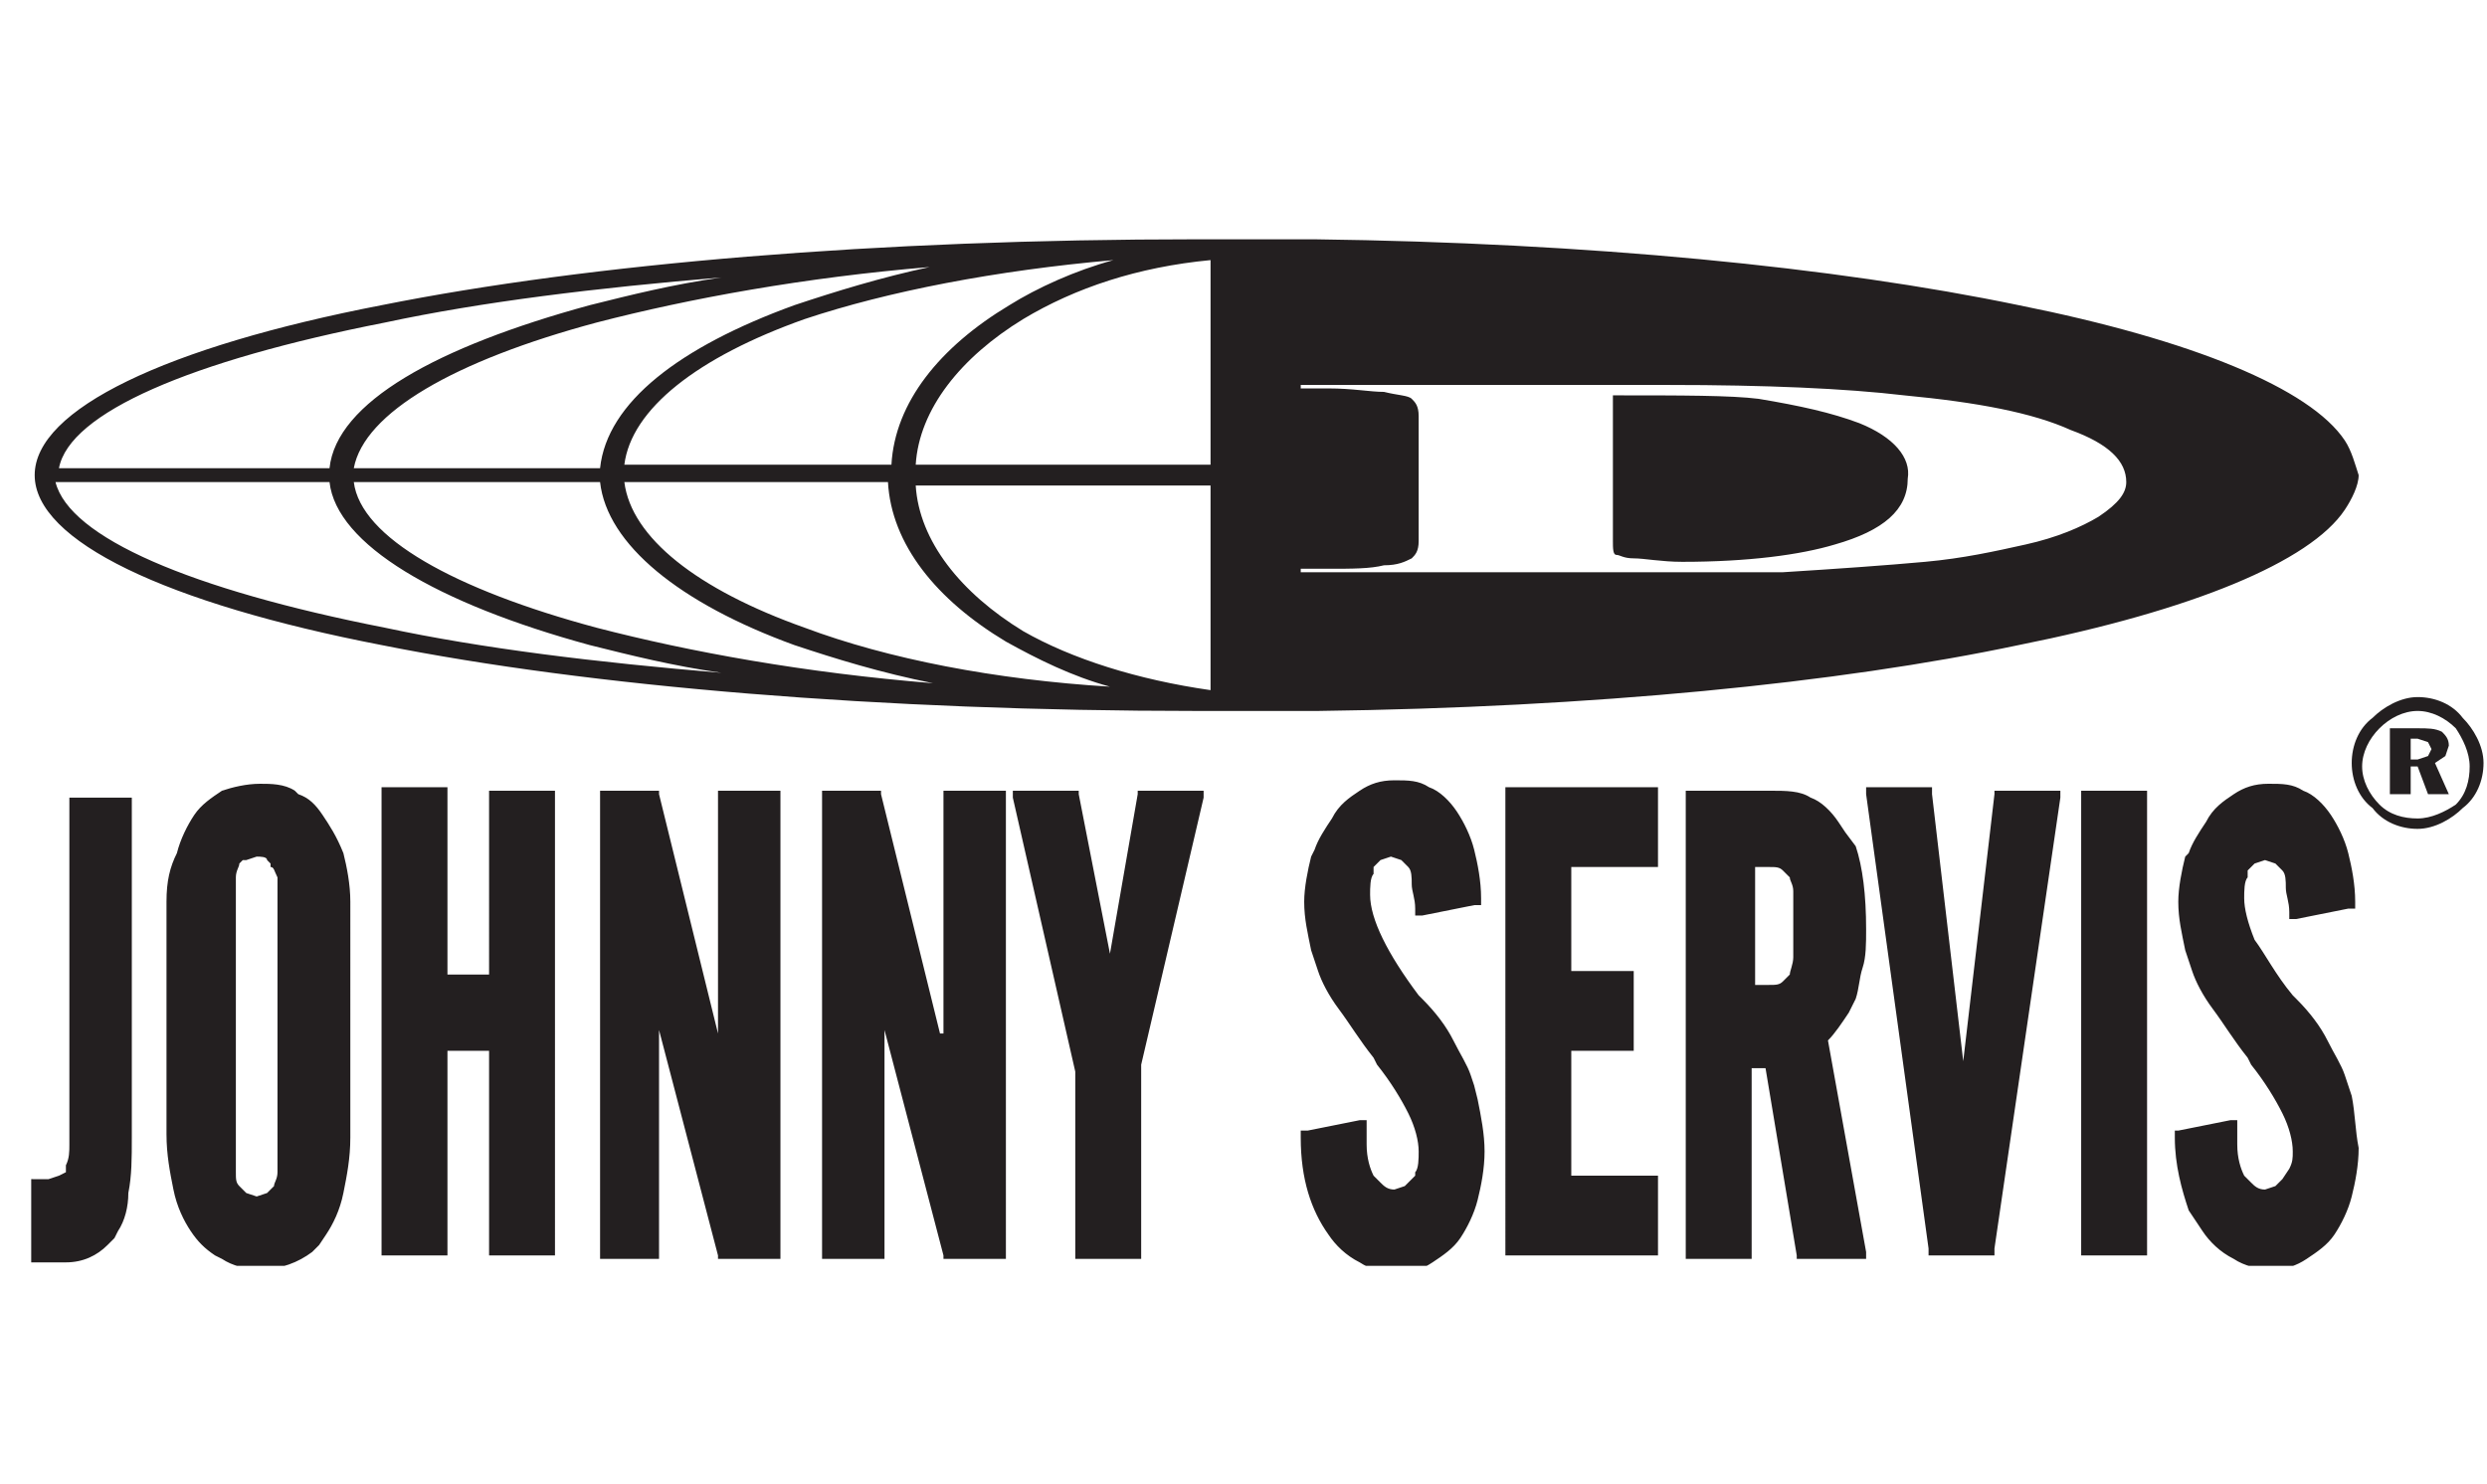 <?xml version="1.0" encoding="utf-8"?>
<!-- Generator: Adobe Illustrator 26.2.1, SVG Export Plug-In . SVG Version: 6.00 Build 0)  -->
<svg version="1.1" id="Layer_1" xmlns:serif="http://www.serif.com/"
	 xmlns="http://www.w3.org/2000/svg" xmlns:xlink="http://www.w3.org/1999/xlink" x="0px" y="0px" viewBox="0 0 71.7 42.8"
	 style="enable-background:new 0 0 71.7 42.8;" xml:space="preserve">
<style type="text/css">
	.st0{clip-path:url(#SVGID_00000079460935843154836730000014937268074016474268_);fill:#231F20;}
</style>
<g>
	<defs>
		<rect id="SVGID_1_" x="0.9" y="6.8" width="70.7" height="29.7"/>
	</defs>
	<clipPath id="SVGID_00000072973052146094313120000009343559986220809117_">
		<use xlink:href="#SVGID_1_"  style="overflow:visible;"/>
	</clipPath>
	<path style="clip-path:url(#SVGID_00000072973052146094313120000009343559986220809117_);fill:#231F20;" d="M42.5,31.3l-0.1-0.3
		c-0.1-0.3-0.3-0.6-0.5-1c-0.2-0.4-0.5-0.8-0.9-1.2l-0.1-0.1c-0.9-1.2-1.4-2.2-1.4-2.9c0-0.2,0-0.5,0.1-0.6l0-0.1l0-0.1l0.2-0.2
		l0.3-0.1l0.3,0.1l0.2,0.2c0.1,0.1,0.1,0.3,0.1,0.5c0,0.2,0.1,0.4,0.1,0.7l0,0.2l0.2,0l1.5-0.3l0.2,0l0-0.2c0-0.5-0.1-1-0.2-1.4
		c-0.1-0.4-0.3-0.8-0.5-1.1c-0.2-0.3-0.5-0.6-0.8-0.7c-0.3-0.2-0.6-0.2-1-0.2c-0.4,0-0.7,0.1-1,0.3c-0.3,0.2-0.6,0.4-0.8,0.8
		c-0.2,0.3-0.4,0.6-0.5,0.9l-0.1,0.2c-0.1,0.4-0.2,0.9-0.2,1.3c0,0.5,0.1,0.9,0.2,1.4l0.1,0.3l0.1,0.3h0c0.1,0.3,0.3,0.7,0.6,1.1
		c0.3,0.4,0.6,0.9,1,1.4l0.1,0.2c0.4,0.5,0.7,1,0.9,1.4c0.2,0.4,0.3,0.8,0.3,1.1c0,0.2,0,0.5-0.1,0.6l0,0.1l-0.1,0.1l-0.2,0.2
		l-0.3,0.1c-0.2,0-0.3-0.1-0.4-0.2l-0.1-0.1l-0.1-0.1v0c-0.1-0.2-0.2-0.5-0.2-0.9l0-0.2l0-0.3l-0.2,0l0.2,0v0l0-0.2l-0.2,0l-1.5,0.3
		l1.4-0.1l0,0l-1.4,0.1l-0.2,0l0,0.2c0,1.2,0.3,2.1,0.8,2.8c0.2,0.3,0.5,0.6,0.9,0.8c0.3,0.2,0.7,0.3,1.1,0.3c0.4,0,0.7-0.1,1-0.3
		c0.3-0.2,0.6-0.4,0.8-0.7c0.2-0.3,0.4-0.7,0.5-1.1c0.1-0.4,0.2-0.9,0.2-1.4c0-0.5-0.1-1-0.2-1.5L42.5,31.3z M57.5,22.9l-0.9,7.7
		l-0.9-7.7l0-0.2h-1.9l0,0.2l1.8,13.1l0,0.2h1.9l0-0.2L59.4,23l0-0.2h-1.9L57.5,22.9z M60,36.2h1.9V22.8H60V36.2z M32.8,22.9
		L32,27.5l-0.9-4.6l0-0.1h-1.9l0,0.2l1.8,7.9v5.4h1.9v-5.6l1.8-7.7l0-0.2h-1.9L32.8,22.9z M51.7,26.7c0,0.4,0,0.7,0,0.9
		c0,0.2-0.1,0.4-0.1,0.5l-0.2,0.2c-0.1,0.1-0.2,0.1-0.4,0.1h-0.4V25h0.4c0.2,0,0.3,0,0.4,0.1l0.2,0.2c0,0.1,0.1,0.2,0.1,0.4l0,0.1
		C51.7,26,51.7,26.3,51.7,26.7L51.7,26.7z M52.7,30c0.2-0.2,0.4-0.5,0.6-0.8l0.1-0.2l0.1-0.2c0.1-0.3,0.1-0.6,0.2-0.9
		s0.1-0.7,0.1-1.1c0-1-0.1-1.8-0.3-2.4L53.2,24l-0.2-0.3c-0.2-0.3-0.5-0.6-0.8-0.7c-0.3-0.2-0.7-0.2-1.2-0.2h-2.4v13.5h1.9v-5.5h0.4
		l0.9,5.4l0,0.1h2l0-0.2L52.7,30z M43.4,36.2h4.4v-2.3h-2.5v-3.6h1.8v-2.3h-1.8V25h2.5v-2.3h-4.4V36.2z M67.8,31.6l-0.1-0.3
		l-0.1-0.3c-0.1-0.3-0.3-0.6-0.5-1c-0.2-0.4-0.5-0.8-0.9-1.2l-0.1-0.1h0c-0.5-0.6-0.8-1.2-1.1-1.6c-0.2-0.5-0.3-0.9-0.3-1.2
		c0-0.2,0-0.5,0.1-0.6l0-0.1l0-0.1l0.2-0.2l0.3-0.1l0.3,0.1l0.2,0.2c0.1,0.1,0.1,0.3,0.1,0.5c0,0.2,0.1,0.4,0.1,0.7l0,0.2l0.2,0
		l1.5-0.3l0.2,0l0-0.2c0-0.5-0.1-1-0.2-1.4c-0.1-0.4-0.3-0.8-0.5-1.1c-0.2-0.3-0.5-0.6-0.8-0.7c-0.3-0.2-0.6-0.2-1-0.2
		c-0.4,0-0.7,0.1-1,0.3c-0.3,0.2-0.6,0.4-0.8,0.8c-0.2,0.3-0.4,0.6-0.5,0.9L63,24.7c-0.1,0.4-0.2,0.9-0.2,1.3c0,0.5,0.1,0.9,0.2,1.4
		l0.1,0.3l0.1,0.3c0.1,0.3,0.3,0.7,0.6,1.1c0.3,0.4,0.6,0.9,1,1.4l0.1,0.2c0.4,0.5,0.7,1,0.9,1.4c0.2,0.4,0.3,0.8,0.3,1.1
		c0,0.2,0,0.3-0.1,0.5l-0.2,0.3l-0.2,0.2l-0.3,0.1c-0.2,0-0.3-0.1-0.4-0.2l-0.1-0.1l-0.1-0.1v0c-0.1-0.2-0.2-0.5-0.2-0.9l0-0.2
		l0-0.3l-0.2,0l0.2,0v0l0-0.2l-0.2,0l-1.5,0.3l1.4-0.1l0,0l-1.4,0.1l-0.1,0l0,0.2c0,0.8,0.2,1.5,0.4,2.1l0.2,0.3l0.2,0.3l0,0
		c0.2,0.3,0.5,0.6,0.9,0.8c0.3,0.2,0.7,0.3,1.1,0.3c0.4,0,0.7-0.1,1-0.3c0.3-0.2,0.6-0.4,0.8-0.7c0.2-0.3,0.4-0.7,0.5-1.1
		s0.2-0.9,0.2-1.4C67.9,32.6,67.9,32.1,67.8,31.6 M27.1,29.8l-1.7-6.9l0-0.1h-1.7v13.5h1.8v-6.6l1.7,6.5l0,0.1h1.8V22.8h-1.8V29.8z
		 M2,33c0,0.2,0,0.4-0.1,0.6l0,0.1l0,0.1h0l-0.2,0.1l0,0l-0.3,0.1h0l-0.1,0l-0.1,0l-0.2,0H0.9v2.4h1c0.5,0,0.9-0.2,1.2-0.5l0.2-0.2
		l0.1-0.2v0c0.2-0.3,0.3-0.7,0.3-1.1c0.1-0.5,0.1-1,0.1-1.6v-9.8H2V33z M8,33.2c0,0.2,0,0.4,0,0.6c0,0.2-0.1,0.3-0.1,0.4l-0.2,0.2
		l-0.3,0.1l-0.3-0.1l-0.2-0.2c-0.1-0.1-0.1-0.2-0.1-0.4c0-0.2,0-0.3,0-0.6v-7.3c0-0.2,0-0.4,0-0.6c0-0.2,0.1-0.3,0.1-0.4l0.1-0.1
		l0.1,0l0.3-0.1c0.1,0,0.3,0,0.3,0.1l0.1,0.1l0,0.1v0C7.9,25,7.9,25.1,8,25.3c0,0.2,0,0.3,0,0.6V33.2z M9.3,23.5L9.3,23.5
		c-0.2-0.3-0.4-0.5-0.7-0.6l-0.1-0.1c-0.3-0.2-0.7-0.2-1-0.2c-0.4,0-0.8,0.1-1.1,0.2c-0.3,0.2-0.6,0.4-0.8,0.7
		c-0.2,0.3-0.4,0.7-0.5,1.1C4.9,25,4.8,25.4,4.8,26v6.7c0,0.6,0.1,1.1,0.2,1.6c0.1,0.5,0.3,0.9,0.5,1.2c0.2,0.3,0.4,0.5,0.7,0.7
		l0.2,0.1c0.3,0.2,0.7,0.3,1.1,0.3h0c0.6,0,1.1-0.2,1.5-0.5l0.2-0.2l0.2-0.3v0v0c0.2-0.3,0.4-0.7,0.5-1.2c0.1-0.5,0.2-1,0.2-1.6V26
		c0-0.5-0.1-1-0.2-1.4C9.7,24.1,9.5,23.8,9.3,23.5 M20.7,29.8l-1.7-6.9l0-0.1h-1.7v13.5H19v-6.6l1.7,6.5l0,0.1h1.8V22.8h-1.8V29.8z
		 M14.1,28.1h-1.2v-5.4H11v13.5h1.9v-5.9h1.2v5.9h1.9V22.8h-1.9V28.1z"/>
	<path style="clip-path:url(#SVGID_00000072973052146094313120000009343559986220809117_);fill:#231F20;" d="M53.6,12.2
		c-0.8-0.3-1.7-0.5-2.9-0.7c-0.8-0.1-2.2-0.1-4.2-0.1v4.2c0,0.2,0,0.4,0.1,0.4c0.1,0,0.2,0.1,0.5,0.1c0.3,0,0.8,0.1,1.4,0.1
		c1.9,0,3.4-0.2,4.4-0.5c1.4-0.4,2.1-1,2.1-1.9C55.1,13.2,54.6,12.6,53.6,12.2 M60.5,14.9c-0.5,0.3-1.2,0.6-2.1,0.8
		c-0.9,0.2-1.8,0.4-2.9,0.5c-1.1,0.1-2.5,0.2-4.1,0.3c-0.7,0-1.8,0-3.3,0H37.5v-0.1h0.8c0.7,0,1.2,0,1.6-0.1c0.4,0,0.6-0.1,0.8-0.2
		c0.1-0.1,0.2-0.2,0.2-0.5V12c0-0.3-0.1-0.4-0.2-0.5c-0.1-0.1-0.4-0.1-0.8-0.2c-0.4,0-0.9-0.1-1.6-0.1h-0.8v-0.1h10.6
		c2.8,0,5.1,0.1,6.8,0.3c2.1,0.2,3.7,0.5,4.8,1c1.1,0.4,1.6,0.9,1.6,1.5C61.3,14.2,61.1,14.5,60.5,14.9 M34.9,13.4h-8.5
		c0.1-1.6,1.3-3.1,3.1-4.2c1.5-0.9,3.3-1.5,5.4-1.7V13.4z M34.9,19.9c-2.1-0.3-4-0.9-5.4-1.7c-1.8-1.1-3-2.6-3.1-4.2h8.5V19.9z
		 M23.2,18.1c-3.1-1.1-5-2.6-5.2-4.2h7.6c0.1,1.8,1.4,3.4,3.4,4.6c0.9,0.5,1.9,1,3,1.3C28.7,19.6,25.6,19,23.2,18.1 M17.2,18.1
		c-4.1-1.1-6.8-2.6-7-4.2h7.1c0.2,1.8,2.3,3.5,5.6,4.7c1.2,0.4,2.5,0.8,4,1.1C23.2,19.4,19.9,18.8,17.2,18.1 M11.1,18.1
		C5.5,17,2,15.5,1.6,13.9h7.9c0.2,1.8,3.1,3.5,7.5,4.7c1.2,0.3,2.4,0.6,3.8,0.8C17.2,19.1,13.9,18.7,11.1,18.1 M11.1,9.3
		c2.8-0.6,6.1-1,9.7-1.3c-1.4,0.2-2.6,0.5-3.8,0.8c-4.4,1.2-7.3,2.8-7.5,4.7H1.7C2,11.9,5.5,10.4,11.1,9.3 M22.9,8.8
		c-3.3,1.2-5.4,2.8-5.6,4.7h-7.1c0.3-1.6,2.9-3.1,7-4.2c2.7-0.7,6-1.3,9.6-1.6C25.4,8,24.1,8.4,22.9,8.8 M32.1,7.5
		c-1.1,0.3-2.2,0.8-3,1.3c-2,1.2-3.3,2.8-3.4,4.6H18c0.2-1.6,2.1-3.1,5.2-4.2C25.6,8.4,28.7,7.8,32.1,7.5 M67.6,12.7
		c-1-1.5-4.4-2.9-9.4-3.9C52.9,7.7,45.8,7,37.9,6.9c-0.3,0-0.6,0-0.9,0h0l-0.3,0c-0.2,0-0.5,0-0.7,0c-0.1,0-0.3,0-0.4,0
		c-0.1,0-0.3,0-0.4,0h0v0c-0.2,0-0.3,0-0.5,0h0h-0.1h-0.1h0c-9.2,0-17.5,0.7-23.5,1.9c-6.2,1.2-10,3-10,4.9s3.8,3.7,10,4.9
		c6,1.2,14.4,1.9,23.5,1.9h0h0.1h0.2h0c0.2,0,0.3,0,0.5,0v0c0.1,0,0.3,0,0.4,0l0.4,0c0.2,0,0.5,0,0.7,0l0.3,0c0.3,0,0.6,0,0.9,0
		c7.9-0.1,15-0.8,20.2-1.9c5-1,8.4-2.4,9.4-3.9c0.2-0.3,0.4-0.7,0.4-1C67.9,13.4,67.8,13,67.6,12.7"/>
	<path style="clip-path:url(#SVGID_00000072973052146094313120000009343559986220809117_);fill:#231F20;" d="M69.7,20.5L69.7,20.5
		c-0.4,0-0.8,0.2-1.1,0.5c-0.3,0.3-0.5,0.7-0.5,1.1v0c0,0.4,0.2,0.8,0.5,1.1s0.7,0.4,1.1,0.4s0.8-0.2,1.1-0.4
		c0.3-0.3,0.4-0.7,0.4-1.1v0c0-0.4-0.2-0.8-0.4-1.1C70.5,20.7,70.1,20.5,69.7,20.5 M69.7,20.1L69.7,20.1c0.5,0,1,0.2,1.3,0.6
		c0.3,0.3,0.6,0.8,0.6,1.3v0c0,0.5-0.2,1-0.6,1.3c-0.3,0.3-0.8,0.6-1.3,0.6c-0.5,0-1-0.2-1.3-0.6C68,23,67.8,22.5,67.8,22v0
		c0-0.5,0.2-1,0.6-1.3C68.7,20.4,69.2,20.1,69.7,20.1z"/>
	<path style="clip-path:url(#SVGID_00000072973052146094313120000009343559986220809117_);fill:#231F20;" d="M69.5,22.1v0.8h-0.6V21
		h0.8c0.3,0,0.5,0,0.7,0.1c0.1,0.1,0.2,0.2,0.2,0.4l-0.1,0.3l-0.3,0.2l0.4,0.9h-0.6l-0.3-0.8 M69.5,21.3v0.6h0.2l0.3-0.1l0.1-0.2
		L70,21.4l-0.3-0.1H69.5z"/>
</g>
</svg>
